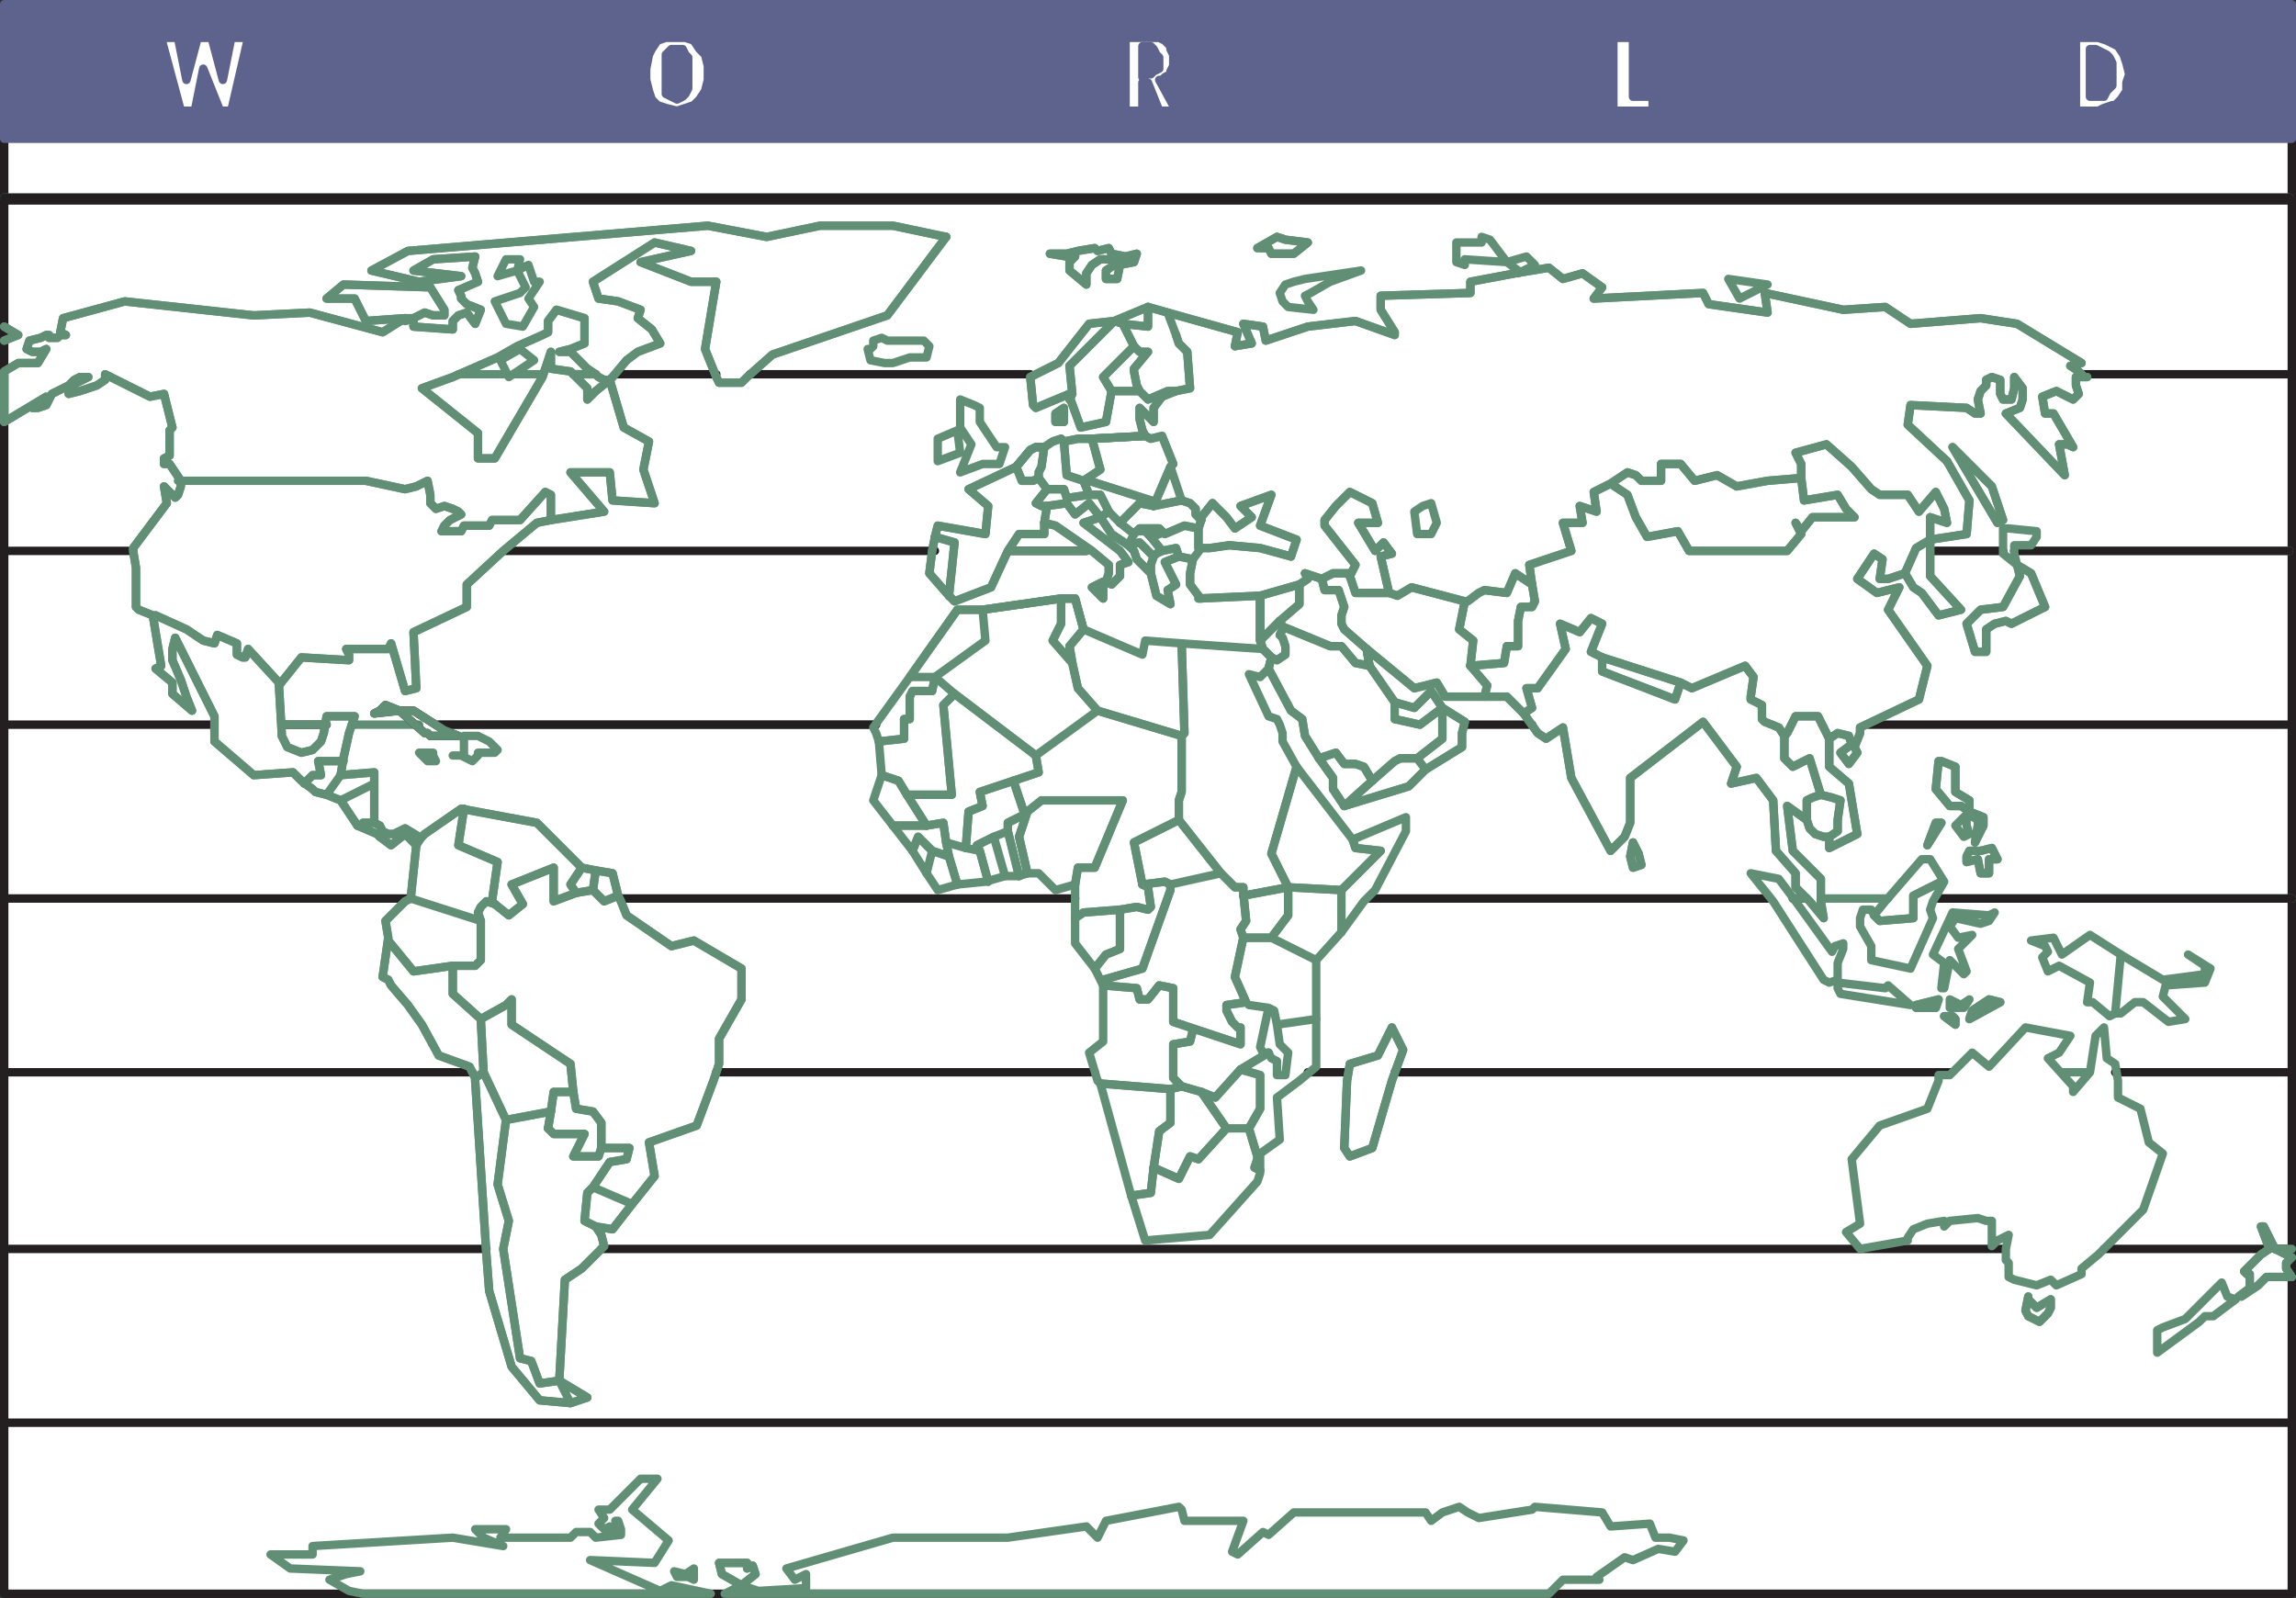 <svg xmlns="http://www.w3.org/2000/svg" width="614.25" height="427.5"><rect width="100%" height="100%" fill="#333333" stroke="none"/><path fill="#fff" fill-rule="evenodd" d="M613.125 426.375V1.125h-612v425.25h612"/><path fill="none" stroke="#231f20" stroke-linecap="round" stroke-linejoin="round" stroke-miterlimit="10" stroke-width="2.25" d="M613.125 426.375V1.125h-612v425.25zm-4.5-92.25h4.5"/><path fill="none" stroke="#618f75" stroke-linecap="round" stroke-linejoin="round" stroke-miterlimit="10" stroke-width="2.25" d="M608.625 334.125h4.5m-54.75-47.25h-6.75m6.75 0h-6.75m-15.75-139.5h-19.5"/><path fill="none" stroke="#231f20" stroke-linecap="round" stroke-linejoin="round" stroke-miterlimit="10" stroke-width="2.25" d="M535.875 147.375h-19.5m-357-47.25h-6"/><path fill="none" stroke="#618f75" stroke-linecap="round" stroke-linejoin="round" stroke-miterlimit="10" stroke-width="2.25" d="M159.375 100.125h-6m-8.25 0h-7.5m7.5 0h-7.5m-2.25 0h-12.75m12.75 0h-12.75m-121.5-47.25h611.25"/><path fill="none" stroke="#231f20" stroke-linecap="round" stroke-linejoin="round" stroke-miterlimit="10" stroke-width="2.25" d="M1.125 52.875h611.25m-611.25.75h612m-612 0h612m0 327h-612m612 0h-612m0-46.5h129m-129 0h129m30.75 0h375m-375 0h375m27 0h44.25m-44.25 0h44.25m-606-47.25h125.25m-125.25 0h125.25m65.25 0h101.25m-101.25 0h101.25m57 0h10.5m-10.5 0h10.5m12.75 0h148.5m-148.5 0h148.5m44.25 0h47.25m-47.25 0h47.25m-612-46.5h108.75m-108.75 0h108.75m56.25 0h121.5m-121.5 0h121.5m78.75 0h106.5m-106.5 0h106.5m6.75 0h3.75"/><path fill="none" stroke="#618f75" stroke-linecap="round" stroke-linejoin="round" stroke-miterlimit="10" stroke-width="2.25" d="M479.625 240.375h3.75m3.75 0h18m-18 0h18m12.75 0h95.25"/><path fill="none" stroke="#231f20" stroke-linecap="round" stroke-linejoin="round" stroke-miterlimit="10" stroke-width="2.25" d="M517.875 240.375h95.25m-612-46.5h56.25m-56.25 0h56.25m18 0h12"/><path fill="none" stroke="#618f75" stroke-linecap="round" stroke-linejoin="round" stroke-miterlimit="10" stroke-width="2.25" d="M75.375 193.875h12m6.75 0h18m-18 0h18m5.25 0h117"/><path fill="none" stroke="#231f20" stroke-linecap="round" stroke-linejoin="round" stroke-miterlimit="10" stroke-width="2.25" d="M117.375 193.875h117m157.5 0h18m-18 0h18m90 0h113.25m-113.25 0h113.25m-577.5-46.5h-34.5m34.5 0h-34.5m249 0h-114.75m114.75 0h-114.75m135 0h20.25"/><path fill="none" stroke="#618f75" stroke-linecap="round" stroke-linejoin="round" stroke-miterlimit="10" stroke-width="2.25" d="M270.375 147.375h20.25m321.75 0h-73.5"/><path fill="none" stroke="#231f20" stroke-linecap="round" stroke-linejoin="round" stroke-miterlimit="10" stroke-width="2.25" d="M612.375 147.375h-73.5m-338.25-47.25h75m-75 0h75m281.25 0h56.25m-56.25 0h56.25m-421.5 0h-27m27 0h-27m-64.5 90.75 6.75-.75 6.75 6h.75l.75.75h7.5l-3.75-1.5-8.25-5.25h-3.75l-3.75-1.5-1.5 1.5-1.5.75"/><path fill="none" stroke="#618f75" stroke-linecap="round" stroke-linejoin="round" stroke-miterlimit="10" stroke-width="2.25" d="m100.125 190.875 6.75-.75 6.75 6h.75l.75.75h7.5l-3.75-1.5-8.25-5.25h-3.75l-3.75-1.5-1.5 1.5-1.5.75m12 10.5 2.25 2.25h2.25l-.75-1.5v-.75h-3.75l2.25 2.25h2.25l-.75-1.5v-.75h-3.75m12-4.5v5.25h-3 2.25l3 1.5 1.5-1.5v-.75h4.5l.75-.75-2.25-2.25-3-1.5h-3.75v5.25h-3 2.25l3 1.5 1.5-1.5v-.75h4.5l.75-.75-2.25-2.25-3-1.5h-3.75"/><path fill="none" stroke="#618f75" stroke-linecap="round" stroke-linejoin="round" stroke-miterlimit="10" stroke-width="2.25" d="m111.375 226.125-3-3-3.75 3-3-2.25-.75-.75-5.25-2.25-4.5-6.75-3.75-1.5-3-.75-.75-.75-3-2.25-2.25-2.25-10.5.75-10.5-9v-6.75l-10.5-21-.75 3v3l2.25 5.25 1.5 4.5 1.5 3.75-5.25-4.5v-3l-4.5-3.75 1.5-.75-2.25-13.5-3.75-1.5-.75-.75v-10.5l-.75-4.5v-.75l9-12-.75-4.5 3 3 .75-.75.75-2.25v-1.5l-3-4.5h-1.5v-1.5l1.5-.75v-6.75l.75-.75-2.25-9-3.75.75-12-6v1.5l-2.25 1.5-4.5 1.5-3 .75v-1.5l.75-.75 4.5-2.25h-2.25l-1.5.75-1.5 1.5-4.5 2.25-1.5 3-2.25.75h-1.5 1.5l1.5-.75.75-1.5v-.75l-11.25 6.75v-13.5l3.75-2.25h5.25l2.25-3.75-1.5.75h-2.25l-1.5-.75.75-2.25 3-.75 1.5-.75h.75v.75h2.25l.75-.75h1.5l-1.5-.75.75-3.75 16.5-4.5 34.5 3.75 15-.75 19.5 5.25 6-3.75h2.25v2.25l10.5.75v-2.25l1.5-1.5 2.25-.75 2.25 3 1.5-3.75-3.75-1.5-1.5-1.5v-.75l-.75-1.5 5.25-2.25-.75-2.25-.75-1.5.75-3-11.25.75-5.25 3 12.75 1.5-11.25 1.5-12.75-3 9.75-5.25 80.25-6.75 15.75 3 14.25-3h19.5l14.25 3"/><path fill="none" stroke="#618f75" stroke-linecap="round" stroke-linejoin="round" stroke-miterlimit="10" stroke-width="2.25" d="m111.375 226.125-3-3-3.75 3-3-2.25-.75-.75-5.25-2.25-4.5-6.75-3.75-1.5-3-.75-.75-.75-3-2.25-2.25-2.25-10.5.75-10.5-9v-6.75l-10.5-21-.75 3v3l2.25 5.25 1.5 4.5 1.5 3.75-5.25-4.5v-3l-4.5-3.75 1.5-.75-2.25-13.5-3.75-1.5-.75-.75v-10.5l-.75-4.5v-.75l9-12-.75-4.5 3 3 .75-.75.75-2.25v-1.5l-3-4.5h-1.5v-1.5l1.5-.75v-6.75l.75-.75-2.25-9-3.75.75-12-6v1.5l-2.25 1.5-4.5 1.5-3 .75v-1.5l.75-.75 4.5-2.25h-2.25l-1.5.75-1.5 1.5-4.5 2.25-1.5 3-2.25.75h-1.5 1.5l1.5-.75.75-1.5v-.75l-11.25 6.75v-13.5l3.75-2.25h5.25l2.25-3.75-1.5.75h-2.25l-1.5-.75.75-2.25 3-.75 1.5-.75h.75v.75h2.25l.75-.75h1.5l-1.5-.75.75-3.75 16.5-4.5 34.5 3.75 15-.75 19.5 5.25 6-3.75h2.25v2.25l10.5.75v-2.25l1.5-1.5 2.25-.75 2.25 3 1.5-3.75-3.75-1.5-1.5-1.5v-.75l-.75-1.5 5.25-2.25-.75-2.25-.75-1.5.75-3-11.25.75-5.25 3 12.75 1.5-11.25 1.5-12.75-3 9.75-5.25 80.25-6.75 15.75 3 14.25-3h19.5l14.25 3"/><path fill="none" stroke="#618f75" stroke-linecap="round" stroke-linejoin="round" stroke-miterlimit="10" stroke-width="2.25" d="m108.375 85.125-10.5.75-3-6h-7.5l4.5-3.75 23.25.75 3.75 6v1.5h-3l-2.25-.75-3 1.5-2.25.75"/><path fill="none" stroke="#618f75" stroke-linecap="round" stroke-linejoin="round" stroke-miterlimit="10" stroke-width="2.25" d="m108.375 85.125-10.5.75-3-6h-7.5l4.5-3.75 23.25.75 3.75 6v1.5h-3l-2.25-.75-3 1.5-2.25.75m30.75-16.5h-3.75l-2.25 4.5 5.25-1.5 2.25 4.5-1.5 1.5-6.75 2.25 3 6 4.5.75 3-5.25-1.5-2.25 3-4.5h-1.5l-1.5-4.5-3 1.5.75-3h-3.75l-2.25 4.5 5.25-1.5 2.25 4.5-1.5 1.5-6.75 2.25 3 6 4.5.75 3-5.25-1.5-2.25 3-4.5h-1.5l-1.5-4.5-3 1.5.75-3m98.25 21.75h9.75l1.5 1.5-.75 3h-4.5l-4.5 1.5h-2.25l-3.75-.75-.75-3h.75l.75-.75v-1.5l2.25-.75 1.5.75h9.75l1.5 1.5-.75 3h-4.5l-4.5 1.5h-2.25l-3.75-.75-.75-3h.75l.75-.75v-1.5l2.25-.75 1.5.75m60 13.5h7.5l2.25 2.25 5.25-2.25h2.25l-3.75 1.5-2.25 3v3.75l-3.75-3.75v3l.75 3 .75 1.5-14.25.75h-3.75l-3.75.75-.75-.75-2.25.75-2.25 1.5h-2.25l-1.5.75-3.75 4.5-12.75 6 5.25 4.5-.75 7.5-12.75-2.25-.75 3-.75 3.75-.75 6 5.25 6 1.5 1.5 9.75-3.75 4.5-9.75 3-4.5h6.75v-3l3 .75 9.75 6.75 4.5 3.75v2.25l-.75 2.25 1.5.75 2.25-2.25v-3l2.25-.75-2.25-3-9.75-7.5 4.5-1.5 3 4.5 4.5 3 1.5 1.5.75 2.25 3.75 3.75 1.5 6 3.75 2.25-.75-3.75 2.25-1.5-3-6 3.75-1.5 3.75.75-.75 3.75v3l2.25 3 .75.75h-.75l16.5-.75v12l.75 2.25 2.25 2.25-.75 3 6 11.25 3 2.25.75 4.5 3.75 6 3.75 5.25v3l3 4.5 17.25-5.25 4.5-4.5 9.75-6v-3.75l.75-3-6-3.75-3-4.5-4.5 4.5-5.25-1.5-6.75-9.75-.75-4.5 12.75 10.5 6-1.5 2.25 3.75h16.5l4.5 4.5 3.75 5.25 2.25 1.5 4.5-3 2.25 13.5 10.5 19.5 3.75-3.75 1.5-3.75v-12l19.5-15 9 12-1.5 4.5 6.75-1.5 4.5 6 .75 13.5 5.25 6v3.75l3.75 3.75 3.75 4.5-.75-4.5v-6l-7.5-7.5-1.5-12 5.25 3.75.75 2.25 1.5 1.5 2.25.75h1.5v3l7.5-3.75-2.25-13.5-5.25-4.5v-7.5l2.25-1.5 3 .75.75 2.25-3 2.25 2.25 3 2.25-3-.75-1.5 1.5-3.75v-1.5l15.75-7.5 2.25-9-10.5-15 3-6-6 1.5-5.25-3.75 4.5-6.75 2.25 1.5-.75 5.25h2.25l4.5-1.5 2.25 3.75 2.25 1.5 4.5 6 6-1.5-8.25-9v-9.75l9.75-1.5.75-9-6-10.5"/><path fill="none" stroke="#618f75" stroke-linecap="round" stroke-linejoin="round" stroke-miterlimit="10" stroke-width="2.25" d="M297.375 104.625h7.5l2.25 2.25 5.25-2.25h2.25l-3.75 1.5-2.25 3v3.75l-3.75-3.75v3l.75 3 .75 1.5-14.25.75h-3.75l-3.75.75-.75-.75-2.25.75-2.25 1.5h-2.25l-1.5.75-3.75 4.5-12.75 6 5.25 4.5-.75 7.5-12.75-2.25-.75 3-.75 3.75-.75 6 5.25 6 1.5 1.5 9.75-3.75 4.5-9.75 3-4.5h6.75v-3l3 .75 9.75 6.75 4.5 3.75v2.25l-.75 2.25 1.5.75 2.25-2.25v-3l2.25-.75-2.25-3-9.75-7.5 4.5-1.5 3 4.5 4.5 3 1.5 1.5.75 2.25 3.75 3.75 1.5 6 3.75 2.25-.75-3.75 2.25-1.5-3-6 3.75-1.5 3.75.75-.75 3.75v3l2.25 3 .75.75h-.75l16.5-.75v12l.75 2.25 2.25 2.25-.75 3 6 11.25 3 2.25.75 4.5 3.75 6 3.75 5.25v3l3 4.5 17.25-5.25 4.5-4.5 9.75-6v-3.75l.75-3-6-3.75-3-4.5-4.5 4.5-5.25-1.5-6.75-9.75-.75-4.5 12.75 10.5 6-1.5 2.25 3.75h16.5l4.5 4.5 3.75 5.25 2.25 1.5 4.5-3 2.25 13.5 10.5 19.5 3.75-3.75 1.5-3.75v-12l19.5-15 9 12-1.5 4.5 6.75-1.5 4.5 6 .75 13.5 5.25 6v3.75l3.75 3.75 3.75 4.5-.75-4.5v-6l-7.5-7.5-1.5-12 5.25 3.75.75 2.25 1.5 1.5 2.25.75h1.5v3l7.5-3.75-2.25-13.5-5.25-4.5v-7.5l2.25-1.5 3 .75.75 2.25-3 2.25 2.25 3 2.25-3-.75-1.5 1.5-3.75v-1.5l15.75-7.5 2.25-9-10.5-15 3-6-6 1.5-5.25-3.75 4.5-6.75 2.25 1.5-.75 5.25h2.25l4.5-1.5 2.25 3.75 2.25 1.5 4.5 6 6-1.5-8.25-9v-9.75l9.75-1.5.75-9-6-10.5"/><path fill="none" stroke="#618f75" stroke-linecap="round" stroke-linejoin="round" stroke-miterlimit="10" stroke-width="2.25" d="M287.625 236.625v15.75l5.25 6.75 2.25 4.5v15l-3.75 3 2.25 7.5.75.75 8.25 30 3.75 12 17.25-1.5 12.75-14.25.75-2.25v-5.25l5.25-3.75-.75-11.25 6-4.5 4.5-3.75v-28.5l6.75-7.5 6-8.25 3-3 8.25-15.75v-3.75l-14.25 6-15-19.5-3.75-6.75v-2.25l-.75-2.25-.75-1.5-2.25-.75-5.25-11.25 3 .75 2.25-2.25.75-3-2.25-2.25-21.75-1.5-9.75-.75-.75 3.75-15.75-6.75-2.25-8.25h-3.75l-21 3h-6.75l-12.75 18-9.75 13.5.75 1.5.75 2.25.75 9-2.25 6.75 10.5 13.5 3.75 6 3 4.5 5.25-1.5 7.5-.75 5.25-1.5h3.75l2.25-.75h3l4.5 4.5 5.25-1.5v15.75l5.25 6.75 2.25 4.5v15l-3.75 3 2.25 7.5.75.75 8.25 30 3.75 12 17.25-1.5 12.75-14.25.75-2.25v-5.25l5.25-3.75-.75-11.25 6-4.5 4.5-3.75v-28.5l6.75-7.5 6-8.25 3-3 8.25-15.75v-3.75l-14.25 6-15-19.5-3.75-6.75v-2.25l-.75-2.25-.75-1.5-2.25-.75-5.25-11.25 3 .75 2.25-2.25.75-3-2.25-2.25-21.75-1.5-9.75-.75-.75 3.75-15.75-6.75-2.25-8.25h-3.75l-21 3h-6.75l-12.75 18-9.75 13.5.75 1.5.75 2.25.75 9-2.25 6.75 10.5 13.5 3.75 6 3 4.5 5.25-1.5 7.5-.75 5.25-1.5h3.75l2.25-.75h3l4.5 4.5 5.25-1.5m81 45.75 3.75-7.5 3 6-3 8.25-5.25 18-6 2.25-1.5-2.25.75-18 .75-4.5 7.5-2.25"/><path fill="none" stroke="#618f75" stroke-linecap="round" stroke-linejoin="round" stroke-miterlimit="10" stroke-width="2.25" d="m368.625 282.375 3.75-7.5 3 6-3 8.25-5.25 18-6 2.25-1.5-2.25.75-18 .75-4.5 7.5-2.25m-32.25-216 5.25-3 2.25.75 6 .75-3.75 3h-6l-.75-1.5h-2.25"/><path fill="none" stroke="#618f75" stroke-linecap="round" stroke-linejoin="round" stroke-miterlimit="10" stroke-width="2.25" d="m336.375 66.375 5.25-3 2.25.75 6 .75-3.75 3h-6l-.75-1.5h-2.25m14.25 16.5-6.75-.75-1.5-1.5-.75-2.25 1.5-2.25 2.25-.75 3-.75 15-2.25-8.25 3-5.25 3-1.5.75.75 1.5 1.5 2.25-6.75-.75-1.5-1.5-.75-2.25 1.5-2.25 2.25-.75 3-.75 15-2.25-8.25 3-5.25 3-1.5.75.75 1.5 1.5 2.25m-94.5 31.5v-7.5l3.75 1.5 1.5.75v3.75l4.5 6.75h2.25l-1.5 4.5h-4.5l-6 2.25 3-7.5-3-4.5v-7.5l3.75 1.5 1.5.75v3.75l4.5 6.75h2.25l-1.5 4.5h-4.5l-6 2.25 3-7.5-3-4.5m38.25 41.25-3 1.5 3 3v-3.75"/><path fill="none" stroke="#618f75" stroke-linecap="round" stroke-linejoin="round" stroke-miterlimit="10" stroke-width="2.25" d="m295.125 155.625-3 1.5 3 3v-3.75m249.75-12.75v-1.5l-7.5-.75h-1.5v6.75l3.75 3-.75-3v-2.25h4.5l1.5-2.25v-1.5l-7.5-.75h-1.5v6.75l3.75 3-.75-3v-2.25h4.5l1.5-2.25m-5.25 7.5.75 3-4.5 8.25-6 .75-3.75 3.75 2.25 7.5h3v-6l2.25-1.5 3-.75 1.5.75 9-4.5-3.75-9-3.75-2.25"/><path fill="none" stroke="#618f75" stroke-linecap="round" stroke-linejoin="round" stroke-miterlimit="10" stroke-width="2.25" d="m539.625 151.125.75 3-4.5 8.25-6 .75-3.75 3.75 2.25 7.5h3v-6l2.25-1.5 3-.75 1.5.75 9-4.5-3.75-9-3.75-2.25m-254.25-83.25 3-.75 4.5-.75.75.75 3-.75.75 1.5 3.75.75 3-.75-.75 2.25-3.75.75-.75 3.75h-3v-2.25l2.25-1.5.75-1.5h-4.5l-2.25 1.5-1.5 2.25v3l-4.5-3.75v-2.25l1.5-1.5h-2.25l-4.5-.75h4.5"/><path fill="none" stroke="#618f75" stroke-linecap="round" stroke-linejoin="round" stroke-miterlimit="10" stroke-width="2.25" d="m285.375 67.875 3-.75 4.5-.75.75.75 3-.75.75 1.5 3.75.75 3-.75-.75 2.25-3.75.75-.75 3.75h-3v-2.25l2.25-1.5.75-1.5h-4.5l-2.25 1.5-1.5 2.25v3l-4.5-3.75v-2.25l1.5-1.5h-2.25l-4.5-.75h4.5m-29.25 47.25.75 6-6 2.25v-6l5.25-2.25.75 6-6 2.25v-6l5.25-2.25m26.25-4.5 2.25-1.5v3.75h-2.25v-2.25"/><path fill="none" stroke="#618f75" stroke-linecap="round" stroke-linejoin="round" stroke-miterlimit="10" stroke-width="2.25" d="m282.375 110.625 2.25-1.5v3.75h-2.25v-2.25m186 123 7.5 1.5 4.5 6 9.75 13.5.75-1.5 2.25-.75v1.5l-1.5 3.75v4.5l-2.25.75-1.5-.75-13.5-21-6-7.5 7.5 1.5 4.5 6 9.75 13.5.75-1.5 2.25-.75v1.5l-1.5 3.75v4.5l-2.25.75-1.5-.75-13.5-21-6-7.5m47.25-7.5 2.25-6h1.5l-3.75 6"/><path fill="none" stroke="#618f75" stroke-linecap="round" stroke-linejoin="round" stroke-miterlimit="10" stroke-width="2.25" d="m515.625 226.125 2.25-6h1.5l-3.75 6m3.75-22.5 3.75 1.5v6.75l3.75 2.25v3l-2.25-1.5h-3l-3.75-4.5.75-7.5"/><path fill="none" stroke="#618f75" stroke-linecap="round" stroke-linejoin="round" stroke-miterlimit="10" stroke-width="2.25" d="m519.375 203.625 3.75 1.5v6.75l3.75 2.25v3l-2.25-1.5h-3l-3.75-4.5.75-7.5m8.25 13.5 3.75 1.5v2.25l-2.25 4.5.75-4.5v-1.5l-2.25-1.5"/><path fill="none" stroke="#618f75" stroke-linecap="round" stroke-linejoin="round" stroke-miterlimit="10" stroke-width="2.25" d="m526.875 217.125 3.75 1.5v2.25l-2.25 4.5.75-4.5v-1.5l-2.25-1.5m-.75 0-3 3 2.25 3 1.5-.75-.75-2.25v-3l-3 3 2.25 3 1.5-.75-.75-2.25v-3m.75 9.75-.75 1.5v1.5l3-.75.75 3.75h2.25v-3.75h2.25l-1.5-3-3 .75h-3"/><path fill="none" stroke="#618f75" stroke-linecap="round" stroke-linejoin="round" stroke-miterlimit="10" stroke-width="2.25" d="m526.875 227.625-.75 1.5v1.5l3-.75.75 3.75h2.25v-3.75h2.25l-1.5-3-3 .75h-3m-6.75 8.25-3.75-6h-2.25l-9.75 11.25-3 3.75-.75-1.5h-2.25l-.75 2.25v2.25l3 5.25v3.75l10.5 2.25 6-13.5-.75-2.25.75-2.25 3-5.25-3.75-6h-2.25l-9.75 11.25-3 3.75-.75-1.5h-2.25l-.75 2.25v2.25l3 5.25v3.75l10.5 2.25 6-13.5-.75-2.25.75-2.25 3-5.25m-9.75 96-12.75 2.25-3.75-4.5 3.75-2.25-2.25-17.25 7.5-9 12.75-4.5 3-7.5v-1.5h3l6-6 4.5 3.75 9.75-10.5 12 2.25-3 4.5-3 1.5 6.75 7.5v1.5l4.5-5.25 1.5-9.75 2.25-2.25.75 8.25 2.25 1.5.75 4.5v4.5l6 3 2.25 9 3.75 3-5.25 15-12 12-4.5 3.75v1.5l-6.75 3-1.5-1.5-3.75 1.5-6-1.5-1.5-.75v-3.75l-.75-.75v-3l.75-3.75-3 1.5-1.5 1.5v-6.75h-1.5l-2.25-.75-7.5.75-1.5 1.5v-1.5l-4.5.75-3.75 1.5-1.5 2.25v.75l-12.75 2.25-3.75-4.5 3.75-2.25-2.25-17.25 7.5-9 12.75-4.5 3-7.5v-1.5h3l6-6 4.5 3.75 9.75-10.5 12 2.25-3 4.5-3 1.5 6.75 7.5v1.5l4.5-5.25 1.5-9.75 2.25-2.25.75 8.25 2.25 1.5.75 4.5v4.5l6 3 2.25 9 3.75 3-5.25 15-12 12-4.5 3.75v1.5l-6.75 3-1.5-1.5-3.75 1.5-6-1.5-1.5-.75v-3.75l-.75-.75v-3l.75-3.75-3 1.5-1.5 1.5v-6.75h-1.5l-2.25-.75-7.5.75-1.5 1.5v-1.5l-4.5.75-3.75 1.5-1.5 2.25v.75m33-80.25 3.75 1.5.75 1.5-1.5 1.5 1.5 3.75 3-1.5 8.25 4.5-.75 5.25h1.5l4.5 3.75 1.5-.75h1.5l3.75-3h2.25l6.75 5.25 4.5-.75-6-6 .75-3 10.5-.75 1.5-3.75-6-3.75 4.5 3v2.25l-11.25 1.5-11.25-6.75-8.25-5.25-7.5 5.25-2.25-4.5-6 .75 3.75 1.5.75 1.5-1.5 1.5 1.5 3.75 3-1.5 8.25 4.5-.75 5.25h1.5l4.5 3.75 1.5-.75h1.5l3.75-3h2.25l6.75 5.25 4.5-.75-6-6 .75-3 10.5-.75 1.5-3.75-6-3.75 4.5 3v2.25l-11.25 1.5-11.25-6.75-8.25-5.25-7.5 5.25-2.25-4.5-6 .75m41.25 101.25-6 2.25-1.5.75v6l11.25-8.25 1.5-1.5h2.25l6-4.5-2.25-.75-1.5-3.75-9.75 9.75-6 2.25-1.5.75v6l11.25-8.25 1.5-1.5h2.25l6-4.5-2.25-.75-1.5-3.75-9.75 9.75m14.25-6 3-2.25v-3.75h-.75l-.75-.75 4.5-4.5 2.25-1.5-2.25-6h.75l3 6 4.5 2.25-1.5 1.5v1.5l1.5 2.25h-6.75l-2.25 2.25-4.5 3"/><path fill="none" stroke="#618f75" stroke-linecap="round" stroke-linejoin="round" stroke-miterlimit="10" stroke-width="2.25" d="m598.875 346.875 3-2.25v-3.75h-.75l-.75-.75 4.5-4.5 2.25-1.5-2.25-6h.75l3 6 4.5 2.25-1.5 1.5v1.5l1.5 2.25h-6.75l-2.25 2.25-4.5 3m-57 0-.75 3.75.75 1.5 3 1.5 2.25-2.25.75-1.5v-2.25l-3.75 2.25-2.25-2.25"/><path fill="none" stroke="#618f75" stroke-linecap="round" stroke-linejoin="round" stroke-miterlimit="10" stroke-width="2.25" d="m542.625 346.875-.75 3.75.75 1.5 3 1.5 2.25-2.25.75-1.5v-2.25l-3.75 2.25-2.25-2.25m-20.25-103.5-5.25 11.25 3 2.25-.75 6.75h.75l1.5-7.5 3.75 3.75.75-.75-2.25-6 3.75-3.75-3.75.75-2.25-3 1.5-2.25 6.75 1.5 2.25-.75 1.5-2.25-1.5.75-9.75-.75-5.25 11.25 3 2.25-.75 6.75h.75l1.5-7.5 3.75 3.75.75-.75-2.25-6 3.75-3.75-3.75.75-2.25-3 1.5-2.25 6.75 1.5 2.25-.75 1.5-2.25-1.5.75-9.75-.75m-30.75 18.75v1.5l.75 1.5 18.75 3-6-5.25-.75.75-12.75-1.5v1.5l.75 1.5 18.75 3-6-5.25-.75.75-12.75-1.5m21 6 6-1.5-.75 2.25h-5.25"/><path fill="none" stroke="#618f75" stroke-linecap="round" stroke-linejoin="round" stroke-miterlimit="10" stroke-width="2.25" d="m512.625 268.875 6-1.5-.75 2.25h-5.25m7.5 2.25 3 2.25v-1.5l-.75-.75h-2.25"/><path fill="none" stroke="#618f75" stroke-linecap="round" stroke-linejoin="round" stroke-miterlimit="10" stroke-width="2.25" d="m520.125 271.875 3 2.25v-1.5l-.75-.75h-2.25m1.5-4.5 3 1.5 2.25-1.5-1.5 2.25h-3.75v-2.25l3 1.5 2.25-1.5-1.5 2.25h-3.75v-2.25m5.25 5.25.75-2.25 4.5-3 3 .75-8.25 4.5"/><path fill="none" stroke="#618f75" stroke-linecap="round" stroke-linejoin="round" stroke-miterlimit="10" stroke-width="2.25" d="m526.875 272.625.75-2.25 4.5-3 3 .75-8.25 4.5m-137.25-207.75v5.25l2.25.75v-1.5l11.25.75-4.5-6-2.25-.75v1.5h-6.75v5.25l2.25.75v-1.5l11.25.75-4.5-6-2.25-.75v1.5h-6.75m16.5 8.25v-.75l-3-2.25 5.25-1.5 2.25 2.25-4.5 2.25v-.75l-3-2.25 5.25-1.5 2.25 2.25-4.5 2.25m66.75 3-7.5 3.75-3-5.25 10.5 1.5-7.5 3.75-3-5.25 10.5 1.5m-340.5 165.75-2.25-.75-1.5 1.5-.75 1.5.75 2.25"/><path fill="none" stroke="#618f75" stroke-linecap="round" stroke-linejoin="round" stroke-miterlimit="10" stroke-width="2.25" d="m132.375 241.875-2.25-.75-1.5 1.5-.75 1.5.75 2.25-18.75-6m18.75 6-18.75-6m45.75-8.25-3 4.5 1.5 2.25"/><path fill="none" stroke="#618f75" stroke-linecap="round" stroke-linejoin="round" stroke-miterlimit="10" stroke-width="2.25" d="m155.625 232.125-3 4.5 1.5 2.25-6 2.25v-9l-11.25 4.5 3 5.25-3.75 3-3.75-3"/><path fill="none" stroke="#618f75" stroke-linecap="round" stroke-linejoin="round" stroke-miterlimit="10" stroke-width="2.25" d="m154.125 238.875-6 2.25v-9l-11.25 4.5 3 5.25-3.75 3-3.75-3m-28.5 9.75 6.75 8.25 10.5-1.5"/><path fill="none" stroke="#618f75" stroke-linecap="round" stroke-linejoin="round" stroke-miterlimit="10" stroke-width="2.25" d="m103.875 251.625 6.75 8.25 10.5-1.5h6l1.5-1.5v-10.5"/><path fill="none" stroke="#618f75" stroke-linecap="round" stroke-linejoin="round" stroke-miterlimit="10" stroke-width="2.25" d="M121.125 258.375h6l1.5-1.5v-10.5m-7.5 12v7.5l7.5 6.75"/><path fill="none" stroke="#618f75" stroke-linecap="round" stroke-linejoin="round" stroke-miterlimit="10" stroke-width="2.25" d="M121.125 258.375v7.5l7.5 6.75.75 14.25-2.25 1.5"/><path fill="none" stroke="#618f75" stroke-linecap="round" stroke-linejoin="round" stroke-miterlimit="10" stroke-width="2.25" d="m128.625 272.625.75 14.25-2.25 1.5m1.5-15.75 6.75-3.75 1.5-1.5v6.75l15.75 10.5.75 7.5"/><path fill="none" stroke="#618f75" stroke-linecap="round" stroke-linejoin="round" stroke-miterlimit="10" stroke-width="2.25" d="m128.625 272.625 6.75-3.75 1.5-1.5v6.75l15.75 10.5.75 7.5h-5.25l-.75 5.25-.75 4.5"/><path fill="none" stroke="#618f75" stroke-linecap="round" stroke-linejoin="round" stroke-miterlimit="10" stroke-width="2.25" d="M153.375 292.125h-5.25l-.75 5.25-.75 4.5"/><path fill="none" stroke="#618f75" stroke-linecap="round" stroke-linejoin="round" stroke-miterlimit="10" stroke-width="2.25" d="m147.375 297.375-12 2.25-6-12.75"/><path fill="none" stroke="#618f75" stroke-linecap="round" stroke-linejoin="round" stroke-miterlimit="10" stroke-width="2.25" d="m147.375 297.375-12 2.25-6-12.75m24.75-48 4.5-.75.75-5.25"/><path fill="none" stroke="#618f75" stroke-linecap="round" stroke-linejoin="round" stroke-miterlimit="10" stroke-width="2.25" d="m154.125 238.875 4.5-.75.75-5.25m6 6.75-3.75 1.5-3-3"/><path fill="none" stroke="#618f75" stroke-linecap="round" stroke-linejoin="round" stroke-miterlimit="10" stroke-width="2.25" d="m165.375 239.625-3.75 1.5-3-3m-23.25 61.5-2.25 17.25 3 9.75-1.5 7.5 4.5 29.25 3 .75 2.25 6 5.25-.75"/><path fill="none" stroke="#618f75" stroke-linecap="round" stroke-linejoin="round" stroke-miterlimit="10" stroke-width="2.25" d="m135.375 299.625-2.25 17.25 3 9.75-1.5 7.5 4.5 29.25 3 .75 2.25 6 5.25-.75m9.75-41.25-3-1.5.75-7.5 1.5-1.5 4.5-6.75 4.5-.75.75-3h-7.5"/><path fill="none" stroke="#618f75" stroke-linecap="round" stroke-linejoin="round" stroke-miterlimit="10" stroke-width="2.25" d="m159.375 328.125-3-1.5.75-7.5 1.5-1.5 4.5-6.75 4.5-.75.75-3h-7.5m8.25 15-10.5-4.5m10.5 4.5-10.5-4.5m-12-15.75 1.5 1.5h8.25l-3 6h6.75l.75-2.25v-6.75l-2.25-3-4.5-.75-.75-4.5"/><path fill="none" stroke="#618f75" stroke-linecap="round" stroke-linejoin="round" stroke-miterlimit="10" stroke-width="2.25" d="m146.625 301.875 1.5 1.5h8.25l-3 6h6.75l.75-2.25v-6.75l-2.25-3-4.5-.75-.75-4.5m-.75 83.25-3-6m3 6-3-6m-102-240.75h50.25m-50.25 0h50.25m-10.5 84 3.75-5.25m-3.75 5.25 3.75-5.25m56.25-68.25v-6.75l-1.5-.75-6.75 7.5h-7.5l-.75 1.5h-6.75l-.75 1.5h-5.25l.75-1.5 1.5-1.5 3-1.5-.75-.75-1.5-.75-2.25-.75-2.25.75-1.5-1.5v-2.25l-.75-3.75-3 1.5-3 .75-10.5-2.25"/><path fill="none" stroke="#618f75" stroke-linecap="round" stroke-linejoin="round" stroke-miterlimit="10" stroke-width="2.25" d="M147.375 139.125v-6.75l-1.5-.75-6.75 7.5h-7.5l-.75 1.5h-6.75l-.75 1.5h-5.25l.75-1.5 1.5-1.5 3-1.5-.75-.75-1.5-.75-2.25-.75-2.25.75-1.5-1.5v-2.25l-.75-3.75-3 1.5-3 .75-10.5-2.25m4.5 93.75-.75 1.5m.75-1.5-.75 1.5m-10.5-9.75 9-4.5m-9 4.5 9-4.5m0 10.5h-3l-.75.75h-.75"/><path fill="none" stroke="#618f75" stroke-linecap="round" stroke-linejoin="round" stroke-miterlimit="10" stroke-width="2.25" d="M100.125 220.125h-3l-.75.75h-.75m-94.5-133.5 3.75 2.25-3.75 1.5"/><path fill="none" stroke="#618f75" stroke-linecap="round" stroke-linejoin="round" stroke-miterlimit="10" stroke-width="2.25" d="m1.125 87.375 3.75 2.25-3.75 1.5m234.75 116.25 4.5 1.5 2.25 3.75 5.25 8.25"/><path fill="none" stroke="#618f75" stroke-linecap="round" stroke-linejoin="round" stroke-miterlimit="10" stroke-width="2.25" d="m235.875 207.375 4.5 1.5 2.25 3.75 5.25 8.25m6 8.25-4.5-1.5-3.75-3.75-1.5 3.75"/><path fill="none" stroke="#618f75" stroke-linecap="round" stroke-linejoin="round" stroke-miterlimit="10" stroke-width="2.25" d="m253.875 229.125-4.5-1.5-3.75-3.75-1.5 3.75m5.25 0-1.5 6m1.5-6-1.5 6m2.25-52.5-.75 3.75h-5.25l-.75 1.5v6h-1.5v5.25l-6.75.75"/><path fill="none" stroke="#618f75" stroke-linecap="round" stroke-linejoin="round" stroke-miterlimit="10" stroke-width="2.25" d="m250.125 181.125-.75 3.75h-5.25l-.75 1.5v6h-1.5v5.25l-6.75.75m77.25-114.75 2.25 6m-2.25-6 2.25 6m-51.75 73.5h-6.75l-12.75 18h6.75l13.5-9.75-.75-8.25h-6.75l-12.75 18h6.75l13.5-9.75-.75-8.25 21-3v6.75l-2.25 4.5 5.25 6-.75-4.5 3.75-4.5-2.25-8.25h-3.75"/><path fill="none" stroke="#618f75" stroke-linecap="round" stroke-linejoin="round" stroke-miterlimit="10" stroke-width="2.25" d="m262.875 163.125 21-3v6.75l-2.25 4.5 5.25 6-.75-4.5 3.75-4.5-2.25-8.25h-3.75m32.25 12 .75 24-.75.75-22.5-6.75"/><path fill="none" stroke="#618f75" stroke-linecap="round" stroke-linejoin="round" stroke-miterlimit="10" stroke-width="2.25" d="m316.125 172.125.75 24-.75.75-22.5-6.75-5.25-6-1.5-6.75"/><path fill="none" stroke="#618f75" stroke-linecap="round" stroke-linejoin="round" stroke-miterlimit="10" stroke-width="2.25" d="m293.625 190.125-5.25-6-1.5-6.75m6.75 12.75-16.5 12m16.5-12-16.5 12-21.75-16.5"/><path fill="none" stroke="#618f75" stroke-linecap="round" stroke-linejoin="round" stroke-miterlimit="10" stroke-width="2.25" d="m277.125 202.125-21.75-16.5-3 3 2.25 24h-12"/><path fill="none" stroke="#618f75" stroke-linecap="round" stroke-linejoin="round" stroke-miterlimit="10" stroke-width="2.25" d="m255.375 185.625-3 3 2.25 24h-12m-3.75 8.25h9l4.5-.75.75 5.25.75 3.75 2.25 7.5"/><path fill="none" stroke="#618f75" stroke-linecap="round" stroke-linejoin="round" stroke-miterlimit="10" stroke-width="2.25" d="M238.875 220.875h9l4.5-.75.75 5.25.75 3.75 2.25 7.5m21-34.5.75 4.5-15.75 5.25.75 3.75-3.75 1.5-.75 9.75"/><path fill="none" stroke="#618f75" stroke-linecap="round" stroke-linejoin="round" stroke-miterlimit="10" stroke-width="2.25" d="m277.125 202.125.75 4.5-15.75 5.25.75 3.75-3.75 1.5-.75 9.75m-5.25-1.5 5.25 1.5m-5.25-1.5 5.25 1.5"/><path fill="none" stroke="#618f75" stroke-linecap="round" stroke-linejoin="round" stroke-miterlimit="10" stroke-width="2.25" d="m271.125 208.875 3 9-4.5 2.25v2.25l3 12"/><path fill="none" stroke="#618f75" stroke-linecap="round" stroke-linejoin="round" stroke-miterlimit="10" stroke-width="2.25" d="m271.125 208.875 3 9-4.5 2.25v2.25l3 12m-3-12-3.75 1.5m3.75-1.5-3.75 1.5 3 10.5m-3-10.5 3 10.5m-3-10.5-4.5 2.25.75 1.5 2.25 8.25"/><path fill="none" stroke="#618f75" stroke-linecap="round" stroke-linejoin="round" stroke-miterlimit="10" stroke-width="2.25" d="m265.875 223.875-4.5 2.25.75 1.5 2.25 8.25m-2.25-8.25-3.75-.75m3.75.75-3.75-.75m16.5 6.75-2.25-9.75 2.25-6.75 3.75-3h21.75l-7.5 18h-4.5l-.75 4.5"/><path fill="none" stroke="#618f75" stroke-linecap="round" stroke-linejoin="round" stroke-miterlimit="10" stroke-width="2.25" d="m274.875 233.625-2.25-9.75 2.25-6.75 3.75-3h21.75l-7.5 18h-4.5l-.75 4.5m-13.5-18.75v-.75m0 .75v-.75m18.75 42 3-3.75 3.75-1.5v-10.5l-9.75.75-2.25 1.5"/><path fill="none" stroke="#618f75" stroke-linecap="round" stroke-linejoin="round" stroke-miterlimit="10" stroke-width="2.25" d="m292.875 259.125 3-3.75 3.75-1.5v-10.5l-9.75.75-2.25 1.5m28.5-48.75v15l-.75 2.25v5.25l-12 6 2.25 11.25 1.5.75.75 5.25-.75.75-3-.75-4.5.75"/><path fill="none" stroke="#618f75" stroke-linecap="round" stroke-linejoin="round" stroke-miterlimit="10" stroke-width="2.25" d="M316.125 196.875v15l-.75 2.25v5.25l-12 6 2.25 11.25 1.5.75.75 5.25-.75.75-3-.75-4.5.75"/><path fill="none" stroke="#618f75" stroke-linecap="round" stroke-linejoin="round" stroke-miterlimit="10" stroke-width="2.25" d="m305.625 236.625 6-.75 1.5.75v1.5l-7.5 21-10.5 3"/><path fill="none" stroke="#618f75" stroke-linecap="round" stroke-linejoin="round" stroke-miterlimit="10" stroke-width="2.25" d="m305.625 236.625 6-.75 1.5.75v1.5l-7.5 21-10.5 3"/><path fill="none" stroke="#618f75" stroke-linecap="round" stroke-linejoin="round" stroke-miterlimit="10" stroke-width="2.25" d="m295.125 263.625 9 .75.75 3h2.25l3-3.75 3.75.75v9l18 6v-4.5h-.75l-1.5-1.5-1.5-3v-1.5l5.25-.75-3-6.75 2.25-10.5-.75-2.25 1.5-2.25-.75-7.5v-1.5h-2.25l-3.75-3.75-11.25-14.25"/><path fill="none" stroke="#618f75" stroke-linecap="round" stroke-linejoin="round" stroke-miterlimit="10" stroke-width="2.25" d="m295.125 263.625 9 .75.75 3h2.25l3-3.75 3.75.75v9l18 6v-4.5h-.75l-1.5-1.5-1.5-3v-1.5l5.25-.75-3-6.75 2.25-10.5-.75-2.25 1.5-2.25-.75-7.5v-1.5h-2.25l-3.75-3.75-11.25-14.25"/><path fill="none" stroke="#618f75" stroke-linecap="round" stroke-linejoin="round" stroke-miterlimit="10" stroke-width="2.25" d="M332.625 250.875h7.5l4.5-6v-7.5l-12 2.25"/><path fill="none" stroke="#618f75" stroke-linecap="round" stroke-linejoin="round" stroke-miterlimit="10" stroke-width="2.25" d="M332.625 250.875h7.5l4.5-6v-7.5l-12 2.25m12-2.25-4.5-9 6.75-23.25"/><path fill="none" stroke="#618f75" stroke-linecap="round" stroke-linejoin="round" stroke-miterlimit="10" stroke-width="2.25" d="m344.625 237.375-4.5-9 6.75-23.25m15 19.5.75 2.25 6.75.75-10.5 10.5-14.25-.75"/><path fill="none" stroke="#618f75" stroke-linecap="round" stroke-linejoin="round" stroke-miterlimit="10" stroke-width="2.25" d="m361.875 224.625.75 2.25 6.75.75-10.5 10.5-14.25-.75m-50.25 52.5 18.75 1.5 3-.75-2.25-2.25v-9l4.5-.75.75-3"/><path fill="none" stroke="#618f75" stroke-linecap="round" stroke-linejoin="round" stroke-miterlimit="10" stroke-width="2.25" d="m294.375 289.875 18.75 1.5 3-.75-2.25-2.25v-9l4.5-.75.75-3m-16.5 44.25 5.25-.75.75-6.75 1.5-9.75 3-2.25v-9"/><path fill="none" stroke="#618f75" stroke-linecap="round" stroke-linejoin="round" stroke-miterlimit="10" stroke-width="2.25" d="m302.625 319.875 5.25-.75.75-6.75 1.5-9.75 3-2.25v-9"/><path fill="none" stroke="#618f75" stroke-linecap="round" stroke-linejoin="round" stroke-miterlimit="10" stroke-width="2.25" d="m308.625 312.375 6.75 3 3-6 2.25.75 7.5-8.25-6.75-9.75"/><path fill="none" stroke="#618f75" stroke-linecap="round" stroke-linejoin="round" stroke-miterlimit="10" stroke-width="2.25" d="m308.625 312.375 6.75 3 3-6 2.25.75 7.5-8.25-6.75-9.75m6.75 9.75h6m-6 0h6l2.25 7.5v.75l-.75 2.25 1.5.75"/><path fill="none" stroke="#618f75" stroke-linecap="round" stroke-linejoin="round" stroke-miterlimit="10" stroke-width="2.25" d="m334.125 301.875 2.25 7.5v.75l-.75 2.25 1.5.75m-3-11.25 3-5.25v-9l-5.25-1.5"/><path fill="none" stroke="#618f75" stroke-linecap="round" stroke-linejoin="round" stroke-miterlimit="10" stroke-width="2.25" d="m334.125 301.875 3-5.25v-9l-5.25-1.5"/><path fill="none" stroke="#618f75" stroke-linecap="round" stroke-linejoin="round" stroke-miterlimit="10" stroke-width="2.25" d="m316.125 290.625 5.25 1.5 3.75 1.5 6.75-7.5 7.5-4.5"/><path fill="none" stroke="#618f75" stroke-linecap="round" stroke-linejoin="round" stroke-miterlimit="10" stroke-width="2.25" d="m316.125 290.625 5.25 1.5 3.75 1.5 6.75-7.5 7.5-4.5"/><path fill="none" stroke="#618f75" stroke-linecap="round" stroke-linejoin="round" stroke-miterlimit="10" stroke-width="2.25" d="m337.125 280.125 2.25-10.5 1.5.75.75 3.75.75 5.25 2.25 2.25-.75 6h-2.25v-3.75l-1.5-.75-.75-1.5h-1.5l-.75-1.5 2.25-10.5 1.5.75.75 3.75.75 5.25 2.25 2.25-.75 6h-2.25v-3.75l-1.5-.75-.75-1.5h-1.5l-.75-1.5m4.5-6 10.5-1.5m-10.5 1.5 10.5-1.5m-18-3.75 5.25.75m-5.25-.75 5.25.75m-12.75-36-13.5 3m13.5-3-13.5 3m-57.75-51-5.25-4.5m5.25 4.5-5.25-4.5m47.25-76.5-2.25-3.75 8.25-8.25-3-6-2.25-.75"/><path fill="none" stroke="#618f75" stroke-linecap="round" stroke-linejoin="round" stroke-miterlimit="10" stroke-width="2.25" d="m297.375 104.625-2.25-3.75 8.25-8.25-3-6-2.25-.75m9-3.75v5.25l-6.75-.75"/><path fill="none" stroke="#618f75" stroke-linecap="round" stroke-linejoin="round" stroke-miterlimit="10" stroke-width="2.25" d="M307.125 82.125v5.25l-6.75-.75m-21 53.25.75-4.5h-1.5l-1.5-.75 3-3.75-2.25-3-1.5.75h-3l-1.5-3.75"/><path fill="none" stroke="#618f75" stroke-linecap="round" stroke-linejoin="round" stroke-miterlimit="10" stroke-width="2.25" d="m279.375 139.875.75-4.5h-1.5l-1.5-.75 3-3.75-2.25-3-1.5.75h-3l-1.5-3.75 3.75-4.5 1.5-.75h2.25l-.75 5.25-.75 1.5v1.5"/><path fill="none" stroke="#618f75" stroke-linecap="round" stroke-linejoin="round" stroke-miterlimit="10" stroke-width="2.25" d="m271.875 124.875 3.75-4.5 1.5-.75h2.25l-.75 5.25-.75 1.5v1.5m6.75-9.75.75 9 4.5 1.5 4.5-3-2.25-8.25"/><path fill="none" stroke="#618f75" stroke-linecap="round" stroke-linejoin="round" stroke-miterlimit="10" stroke-width="2.25" d="m284.625 118.125.75 9 4.5 1.5 4.5-3-2.25-8.25 14.25-.75 1.5.75 3-.75 3 7.5-.75.75-4.5 10.5-.75-1.5-16.5-5.25"/><path fill="none" stroke="#618f75" stroke-linecap="round" stroke-linejoin="round" stroke-miterlimit="10" stroke-width="2.25" d="m292.125 117.375 14.25-.75 1.5.75 3-.75 3 7.5-.75.75-4.5 10.5-.75-1.5-16.5-5.25m-1.5 0 1.5 3.75-5.25.75"/><path fill="none" stroke="#618f75" stroke-linecap="round" stroke-linejoin="round" stroke-miterlimit="10" stroke-width="2.25" d="m289.875 128.625 1.5 3.75-5.25.75m-.75 0-.75-2.25h-4.5"/><path fill="none" stroke="#618f75" stroke-linecap="round" stroke-linejoin="round" stroke-miterlimit="10" stroke-width="2.25" d="m285.375 133.125-.75-2.25h-4.5m5.25 2.25v1.5l-5.25.75"/><path fill="none" stroke="#618f75" stroke-linecap="round" stroke-linejoin="round" stroke-miterlimit="10" stroke-width="2.25" d="M285.375 133.125v1.5l-5.25.75m5.25-.75 2.25 3 3.75-3 3 3.75 2.25-1.5-2.25-4.5h-3"/><path fill="none" stroke="#618f75" stroke-linecap="round" stroke-linejoin="round" stroke-miterlimit="10" stroke-width="2.25" d="m285.375 134.625 2.25 3 3.75-3 3 3.75 2.25-1.5-2.25-4.5h-3m16.5 21v-2.25l.75-2.25-3.75-3.75-3 .75"/><path fill="none" stroke="#618f75" stroke-linecap="round" stroke-linejoin="round" stroke-miterlimit="10" stroke-width="2.25" d="M307.875 153.375v-2.25l.75-2.25-3.75-3.75-3 .75m6.75 3 .75-.75 1.5-.75-3-3.75-1.5-1.5h-2.25l-.75.75"/><path fill="none" stroke="#618f75" stroke-linecap="round" stroke-linejoin="round" stroke-miterlimit="10" stroke-width="2.25" d="m308.625 148.875.75-.75 1.5-.75-3-3.75-1.5-1.5h-2.25l-.75.75m-49.5 16.5 1.5-14.25-5.25-1.5"/><path fill="none" stroke="#618f75" stroke-linecap="round" stroke-linejoin="round" stroke-miterlimit="10" stroke-width="2.25" d="m253.875 159.375 1.5-14.25-5.25-1.5m63-18.75 3 9m-3-9 3 9m5.25 5.25-1.5-1.5v-1.5l-1.5-1.5-2.25-.75"/><path fill="none" stroke="#618f75" stroke-linecap="round" stroke-linejoin="round" stroke-miterlimit="10" stroke-width="2.25" d="m321.375 139.125-1.5-1.5v-1.5l-1.5-1.5-2.25-.75-7.5 1.5-3.75-.75-5.25 5.25"/><path fill="none" stroke="#618f75" stroke-linecap="round" stroke-linejoin="round" stroke-miterlimit="10" stroke-width="2.25" d="m316.125 133.875-7.5 1.5-3.75-.75-5.25 5.25m11.25 2.25.75.75 5.25-2.25 3.75.75"/><path fill="none" stroke="#618f75" stroke-linecap="round" stroke-linejoin="round" stroke-miterlimit="10" stroke-width="2.25" d="m310.875 142.125.75.75 5.25-2.25 3.75.75m3.75-6.75-3 3.75v.75l-.75 2.25v5.25"/><path fill="none" stroke="#618f75" stroke-linecap="round" stroke-linejoin="round" stroke-miterlimit="10" stroke-width="2.25" d="m324.375 134.625-3 3.75v.75l-.75 2.25v5.25m3.75-12 3.75 3.75 2.25 3 4.5-3-3-3 8.25-3-3 8.25 9.75 3.75-1.5 4.5"/><path fill="none" stroke="#618f75" stroke-linecap="round" stroke-linejoin="round" stroke-miterlimit="10" stroke-width="2.25" d="m324.375 134.625 3.75 3.75 2.25 3 4.5-3-3-3 8.25-3-3 8.25 9.75 3.75-1.5 4.5-8.25-2.25-8.25-.75-5.25.75h-2.25"/><path fill="none" stroke="#618f75" stroke-linecap="round" stroke-linejoin="round" stroke-miterlimit="10" stroke-width="2.25" d="m345.375 148.875-8.25-2.25-8.25-.75-5.25.75h-2.25l-2.25 3m2.25-3-2.25 3m18 9.75 10.5-3v5.25l-5.25 4.5-5.25 5.25v-12"/><path fill="none" stroke="#618f75" stroke-linecap="round" stroke-linejoin="round" stroke-miterlimit="10" stroke-width="2.25" d="m337.125 159.375 10.5-3v5.25l-5.25 4.5-5.25 5.25v-12"/><path fill="none" stroke="#618f75" stroke-linecap="round" stroke-linejoin="round" stroke-miterlimit="10" stroke-width="2.25" d="m342.375 166.125.75 1.5v.75l-.75 1.5.75.75.75 2.25v2.25l-2.25 1.5-1.5-.75"/><path fill="none" stroke="#618f75" stroke-linecap="round" stroke-linejoin="round" stroke-miterlimit="10" stroke-width="2.25" d="m342.375 166.125.75 1.5v.75l-.75 1.5.75.75.75 2.25v2.25l-2.25 1.5-1.5-.75m3-8.25 12.75 5.25h3l3.75 4.5 3.75.75-.75-4.5-6-5.25-.75-1.5v-2.25l.75-2.25-1.5-4.5h-3.75l-.75-3-4.5-1.5.75 1.5-2.25 1.5"/><path fill="none" stroke="#618f75" stroke-linecap="round" stroke-linejoin="round" stroke-miterlimit="10" stroke-width="2.25" d="m343.125 167.625 12.75 5.25h3l3.75 4.5 3.75.75-.75-4.5-6-5.25-.75-1.5v-2.25l.75-2.25-1.5-4.5h-3.75l-.75-3-4.5-1.5.75 1.5-2.25 1.5m6-1.5 3-1.5h4.5v.75l1.5 4.5h9l2.25.75 3.75-2.25 14.25 3.75-1.5 7.5 3.75 3-.75 6.75"/><path fill="none" stroke="#618f75" stroke-linecap="round" stroke-linejoin="round" stroke-miterlimit="10" stroke-width="2.25" d="m353.625 154.875 3-1.5h4.5v.75l1.5 4.5h9l2.25.75 3.75-2.25 14.25 3.75-1.5 7.5 3.75 3-.75 6.75"/><path fill="none" stroke="#618f75" stroke-linecap="round" stroke-linejoin="round" stroke-miterlimit="10" stroke-width="2.25" d="m371.625 158.625-2.25-9.75 3-.75-2.25-3-2.25 2.25-4.5-7.5h5.25l-1.5-5.25-6-3-3.75 3.75-3 3.75v1.5l8.25 10.5-1.5 3"/><path fill="none" stroke="#618f75" stroke-linecap="round" stroke-linejoin="round" stroke-miterlimit="10" stroke-width="2.25" d="m371.625 158.625-2.25-9.75 3-.75-2.25-3-2.25 2.25-4.5-7.5h5.25l-1.5-5.25-6-3-3.75 3.75-3 3.75v1.5l8.25 10.5-1.5 3m18-11.25-.75-6 2.25-1.5 2.25-.75 1.5 5.25-1.5 3h-3.75l-.75-6 2.25-1.5 2.25-.75 1.5 5.25-1.5 3h-3.75m-63.75 6-.75-2.25-3.75.75"/><path fill="none" stroke="#618f75" stroke-linecap="round" stroke-linejoin="round" stroke-miterlimit="10" stroke-width="2.25" d="m315.375 148.875-.75-2.25-3.75.75m81.75 13.5 3-2.25 1.5-.75 6 .75 2.25-5.25 4.5 3 .75 4.5-.75 1.5h-3l-.75 3.75v6.75h-3l-.75 4.5-9 .75"/><path fill="none" stroke="#618f75" stroke-linecap="round" stroke-linejoin="round" stroke-miterlimit="10" stroke-width="2.25" d="m392.625 160.875 3-2.25 1.5-.75 6 .75 2.25-5.25 4.5 3 .75 4.5-.75 1.5h-3l-.75 3.75v6.75h-3l-.75 4.5-9 .75m-20.25 9.75v4.5m0-4.5v4.5l6.75 1.5 6-4.5"/><path fill="none" stroke="#618f75" stroke-linecap="round" stroke-linejoin="round" stroke-miterlimit="10" stroke-width="2.25" d="m373.125 192.375 6.75 1.5 6-4.5m11.25-3 .75-3-4.5-5.25"/><path fill="none" stroke="#618f75" stroke-linecap="round" stroke-linejoin="round" stroke-miterlimit="10" stroke-width="2.25" d="m397.125 186.375.75-3-4.5-5.25m14.25 12.75 2.25-1.5-1.5-5.25h3l7.5-10.5-1.5-6.75 5.25 2.25 3-3.75 3 1.5-3 7.5 3 1.5 21 6.75 3 1.5 14.25-6 2.25 3-.75 5.25v.75l3 1.5v3.75l.75.75 3.75 1.5 1.5 2.25v6l2.25 2.25 4.5-2.25 3 9.75-2.25.75-1.5.75v5.25"/><path fill="none" stroke="#618f75" stroke-linecap="round" stroke-linejoin="round" stroke-miterlimit="10" stroke-width="2.25" d="m407.625 190.875 2.25-1.5-1.5-5.25h3l7.5-10.5-1.5-6.75 5.25 2.25 3-3.75 3 1.5-3 7.5 3 1.5 21 6.75 3 1.5 14.25-6 2.25 3-.75 5.25v.75l3 1.5v3.75l.75.75 3.75 1.5 1.5 2.25v6l2.25 2.25 4.5-2.25 3 9.75-2.25.75-1.5.75v5.25"/><path fill="none" stroke="#618f75" stroke-linecap="round" stroke-linejoin="round" stroke-miterlimit="10" stroke-width="2.25" d="m449.625 182.625-1.5 4.5-19.5-7.5v-3.75"/><path fill="none" stroke="#618f75" stroke-linecap="round" stroke-linejoin="round" stroke-miterlimit="10" stroke-width="2.25" d="m449.625 182.625-1.5 4.5-19.5-7.5v-3.75m-18.75-19.5-.75-5.25 11.25-3.75-2.25-7.5h5.25l-.75-4.5 4.5 1.5-.75-5.25 4.5-2.25 4.5 3 2.25 6 3 5.25 8.25-1.5 3 5.25h26.25l3.75-4.5-1.5-3 1.5 2.25 3-3.75h11.25l-2.25-2.25-2.25-3.75-9 1.5-.75-6-9 .75-8.25 1.5-5.25-3-6 1.5-3.75-4.5h-5.25v4.5h-5.25l-1.5-1.5-2.25-.75-4.5 3"/><path fill="none" stroke="#618f75" stroke-linecap="round" stroke-linejoin="round" stroke-miterlimit="10" stroke-width="2.25" d="m409.875 156.375-.75-5.25 11.25-3.75-2.25-7.5h5.25l-.75-4.5 4.5 1.5-.75-5.25 4.5-2.25 4.5 3 2.25 6 3 5.25 8.25-1.5 3 5.25h26.25l3.75-4.5-1.5-3 1.5 2.25 3-3.75h11.25l-2.25-2.25-2.25-3.75-9 1.5-.75-6-9 .75-8.25 1.5-5.25-3-6 1.5-3.75-4.5h-5.25v4.5h-5.25l-1.5-1.5-2.25-.75-4.5 3m6 96-.75 3.75.75 3 2.25-.75-.75-3-1.5-3"/><path fill="none" stroke="#618f75" stroke-linecap="round" stroke-linejoin="round" stroke-miterlimit="10" stroke-width="2.25" d="m436.875 225.375-.75 3.75.75 3 2.25-.75-.75-3-1.5-3m45-97.5v-3.75l-1.5-3 8.25-2.25 6.75 6 5.25 6 2.25 1.5h7.5l3 4.5 4.5-5.25 2.25 4.5.75 3.75-4.5-1.5v5.25"/><path fill="none" stroke="#618f75" stroke-linecap="round" stroke-linejoin="round" stroke-miterlimit="10" stroke-width="2.25" d="M481.875 127.875v-3.75l-1.5-3 8.25-2.25 6.75 6 5.25 6 2.25 1.5h7.5l3 4.5 4.5-5.25 2.25 4.5.75 3.75-4.5-1.5v5.25m-27 80.25 2.25-1.5v-3l.75-5.25-2.25-.75-3-.75"/><path fill="none" stroke="#618f75" stroke-linecap="round" stroke-linejoin="round" stroke-miterlimit="10" stroke-width="2.25" d="m489.375 223.875 2.25-1.5v-3l.75-5.25-2.25-.75-3-.75m-9.75-15.75.75-.75 2.25-4.5h6l3 6"/><path fill="none" stroke="#618f75" stroke-linecap="round" stroke-linejoin="round" stroke-miterlimit="10" stroke-width="2.25" d="m477.375 196.875.75-.75 2.25-4.5h6l3 6m-136.5 5.25 4.5-1.5 2.25 3h3l2.25.75 2.25 3.75"/><path fill="none" stroke="#618f75" stroke-linecap="round" stroke-linejoin="round" stroke-miterlimit="10" stroke-width="2.25" d="m352.875 202.875 4.5-1.5 2.25 3h3l2.25.75 2.25 3.75"/><path fill="none" stroke="#618f75" stroke-linecap="round" stroke-linejoin="round" stroke-miterlimit="10" stroke-width="2.25" d="m359.625 215.625 7.5-6.75 6-5.25 1.5-.75h4.5l6.75-5.25v-8.25"/><path fill="none" stroke="#618f75" stroke-linecap="round" stroke-linejoin="round" stroke-miterlimit="10" stroke-width="2.25" d="m359.625 215.625 7.5-6.75 6-5.25 1.5-.75h4.5l6.75-5.25v-8.25m-6.75 13.5 2.25 3m-2.25-3 2.25 3m138 30-7.5 3.75v6l-9 .75-1.5-1.5"/><path fill="none" stroke="#618f75" stroke-linecap="round" stroke-linejoin="round" stroke-miterlimit="10" stroke-width="2.25" d="m519.375 235.875-7.5 3.75v6l-9 .75-1.5-1.5m-215.25-138 .75-1.5-.75-7.5 12-12"/><path fill="none" stroke="#618f75" stroke-linecap="round" stroke-linejoin="round" stroke-miterlimit="10" stroke-width="2.25" d="m286.125 106.875.75-1.5-.75-7.5 12-12m16.5 3.75.75 2.25 2.25 2.25.75 9.75-3.75.75"/><path fill="none" stroke="#618f75" stroke-linecap="round" stroke-linejoin="round" stroke-miterlimit="10" stroke-width="2.25" d="m314.625 89.625.75 2.25 2.25 2.25.75 9.75-3.75.75m-9.75 0-.75-1.5-.75-3.75v-.75l3.75-4.5h-2.25l-1.5-1.5"/><path fill="none" stroke="#618f75" stroke-linecap="round" stroke-linejoin="round" stroke-miterlimit="10" stroke-width="2.25" d="m304.875 104.625-.75-1.5-.75-3.75v-.75l3.75-4.5h-2.25l-1.5-1.5m206.25 60.75 3-6.75 3.75-2.25"/><path fill="none" stroke="#618f75" stroke-linecap="round" stroke-linejoin="round" stroke-miterlimit="10" stroke-width="2.25" d="m509.625 153.375 3-6.75 3.75-2.25m-157.5 105v-11.25m0 11.25v-11.25m-6.75 18.75-12-6m12 6-12-6m-43.5-114 3 3m-3-3 3 3 3.75 3m-3.75-3 3.75 3m264 112.5-1.5 15.75m1.5-15.75-1.5 15.75m-258-127.5 2.25-.75.75-.75-.75-.75h-5.25l-.75.75"/><path fill="none" stroke="#618f75" stroke-linecap="round" stroke-linejoin="round" stroke-miterlimit="10" stroke-width="2.25" d="m307.875 143.625 2.25-.75.75-.75-.75-.75h-5.25l-.75.75m-.75.75-1.5 3m1.5-3-1.5 3m-162.75-52.5 3.75 3-6.75 4.5-2.25-4.5 5.25-3 3.75 3-6.75 4.5-2.25-4.5 5.25-3m-47.25 110.25h-6.75l.75 3.75h-2.25l-2.25 2.25"/><path fill="none" stroke="#618f75" stroke-linecap="round" stroke-linejoin="round" stroke-miterlimit="10" stroke-width="2.25" d="M91.875 203.625h-6.75l.75 3.75h-2.25l-2.25 2.25m30 16.5 1.5-2.25m-1.5 2.25 1.5-2.25m11.25-7.5-1.5 9.75 10.5 4.5-1.5 10.5"/><path fill="none" stroke="#618f75" stroke-linecap="round" stroke-linejoin="round" stroke-miterlimit="10" stroke-width="2.25" d="m124.125 216.375-1.5 9.75 10.5 4.5-1.5 10.5m-57-58.5-8.25-9-.75 2.25h-.75l-1.5-.75v-3l-5.25-2.25-.75 2.25-3-.75-4.5-3-8.25-3.75"/><path fill="none" stroke="#618f75" stroke-linecap="round" stroke-linejoin="round" stroke-miterlimit="10" stroke-width="2.25" d="m74.625 182.625-8.25-9-.75 2.25h-.75l-1.5-.75v-3l-5.25-2.25-.75 2.25-3-.75-4.5-3-8.25-3.75m71.25 59.25.75-.75 9.75-6.75 20.25 3.75 12 12 3.75.75 4.5.75 1.5 6 .75 1.5 1.5 3.75 12 8.25 6-1.5 12.75 7.5v8.25l-6 10.5v6.75l-1.5 4.5-4.5 12-12.75 4.5 1.5 9-6 7.5-5.25 6.75-4.5-.75 1.5 2.25.75 3-6 6-4.5 3-1.5 27 7.5 4.5-4.5 1.5-8.25-.75-7.5-9-6-20.25-.75-9.75-3-46.5v-.75l-1.5-3-8.25-3-4.5-8.25-3.75-5.25-4.5-5.25-.75-1.5-1.5-.75 1.5-10.5-.75-4.5 5.25-5.25 1.5-.75 1.5-14.25"/><path fill="none" stroke="#618f75" stroke-linecap="round" stroke-linejoin="round" stroke-miterlimit="10" stroke-width="2.25" d="m112.875 223.875.75-.75 9.75-6.75 20.25 3.75 12 12 3.75.75 4.5.75 1.5 6 .75 1.5 1.5 3.75 12 8.25 6-1.5 12.75 7.5v8.25l-6 10.5v6.75l-1.5 4.5-4.5 12-12.75 4.5 1.5 9-6 7.5-5.25 6.75-4.5-.75 1.5 2.25.75 3-6 6-4.5 3-1.5 27 7.5 4.5-4.5 1.5-8.25-.75-7.5-9-6-20.25-.75-9.75-3-46.5v-.75l-1.5-3-8.25-3-4.5-8.25-3.75-5.25-4.5-5.25-.75-1.5-1.5-.75 1.5-10.5-.75-4.5 5.25-5.25 1.5-.75 1.5-14.25m.75-2.25-3.75-2.25-3 1.5h-1.5l-1.5-.75-.75-1.5-1.5-.75v-13.5l-9 .75.75-4.5 1.5-6.75 1.5-4.5h-7.5l-.75 4.5-.75 2.25-2.25 2.25-3 .75-3.75-1.5-1.5-3v-.75l-.75-12.75 6-7.5 12.75.75v-1.5l-.75-1.5h11.25l.75-1.5 3.75 12.75 3-.75-.75-15 14.25-6.75v-6l9.75-9 9-7.5 3.75-.75 14.25-2.25-9-10.5h10.5l.75 7.5 11.25.75-3-9 1.5-7.5-6.75-3.75-3.75-12.75-3.75 3-2.25 2.25v-3l-4.5-4.5-5.25-.75v-4.5l-2.25 6.75-12.75 21.75h-4.5v-6.75l-15-12 8.25-3 12-5.25 5.25-3 6.75-3 1.5-.75v-3l2.25-3 7.5 2.25v6.75l-3.75 1.5-3 .75h3l4.5 4.5 2.25 1.5.75.75 1.5.75h1.5l.75-.75 3.75-4.5 3-2.25 6-2.25-2.25-3.75-3.75-3 .75-2.25-6-2.25-5.25-.75-1.5-4.5 16.5-10.5 9.75 2.25-13.5 3 13.5 5.25h6.75l-3 18 3 7.5.75 1.5h6l1.5-1.5 6.75-6 30.75-10.5 15.75-21"/><path fill="none" stroke="#618f75" stroke-linecap="round" stroke-linejoin="round" stroke-miterlimit="10" stroke-width="2.25" d="m112.125 223.875-3.75-2.25-3 1.5h-1.5l-1.5-.75-.75-1.5-1.5-.75v-13.5l-9 .75.75-4.5 1.5-6.75 1.5-4.5h-7.5l-.75 4.5-.75 2.25-2.25 2.25-3 .75-3.75-1.5-1.5-3v-.75l-.75-12.75 6-7.5 12.75.75v-1.5l-.75-1.5h11.25l.75-1.5 3.75 12.75 3-.75-.75-15 14.25-6.75v-6l9.75-9 9-7.5 3.75-.75 14.25-2.25-9-10.5h10.5l.75 7.5 11.25.75-3-9 1.5-7.5-6.75-3.75-3.75-12.75-3.75 3-2.25 2.25v-3l-4.5-4.5-5.25-.75v-4.5l-2.25 6.75-12.75 21.75h-4.5v-6.75l-15-12 8.25-3 12-5.25 5.25-3 6.75-3 1.5-.75v-3l2.25-3 7.5 2.25v6.75l-3.75 1.5-3 .75h3l4.5 4.5 2.25 1.5.75.75 1.5.75h1.5l.75-.75 3.75-4.5 3-2.25 6-2.25-2.25-3.75-3.75-3 .75-2.25-6-2.25-5.25-.75-1.5-4.5 16.5-10.5 9.75 2.25-13.5 3 13.5 5.25h6.75l-3 18 3 7.5.75 1.5h6l1.5-1.5 6.75-6 30.75-10.5 15.75-21m269.25 56.25 12 20.25 1.5-.75-3-9-10.5-10.5"/><path fill="none" stroke="#618f75" stroke-linecap="round" stroke-linejoin="round" stroke-miterlimit="10" stroke-width="2.25" d="m522.375 119.625 12 20.25 1.5-.75-3-9-10.5-10.5"/><path fill="none" stroke="#618f75" stroke-linecap="round" stroke-linejoin="round" stroke-miterlimit="10" stroke-width="2.25" d="m520.875 123.375-10.5-9.75.75-5.25 15 .75 2.25 1.5h1.5l-.75-3.75.75-2.25 1.5-1.5v-1.5l1.5-.75 2.25.75v3.75l.75 1.5h2.25l.75-3v-3l2.25 3v3l-.75 2.25-3.75 1.5 15.75 16.5-1.5-8.25h2.25l1.5.75-5.25-9h-2.25l-.75-4.5 3.75-1.5 4.5 2.25 1.5-1.5-.75-2.25v-2.25h3-.75l-1.5-1.5-2.25-1.5 3-.75-17.25-10.5-9.75-1.5-18.75 1.5-6.75-4.5-11.25.75-21-4.5.75 5.25-15.75-2.25-1.5-3-29.25 1.5 2.25-3-5.25-3.75-5.25 1.5-3.75-3-9 1.5-12 2.25v3l-24 .75v3.75l3.75 6v.75l-10.5-3.75-12.75 1.5-11.25 3.75-.75-3.75-5.25-.75 2.25 5.25-4.5.75.75-3.75-18.75-5.25-5.25-1.5-9 3.75-6.75.75-8.25 10.5-7.5 3.75.75 7.5.75.75 9-3.75v.75l3 8.25 6.75-1.5 1.5-8.25"/><path fill="none" stroke="#618f75" stroke-linecap="round" stroke-linejoin="round" stroke-miterlimit="10" stroke-width="2.25" d="m520.875 123.375-10.5-9.75.75-5.25 15 .75 2.25 1.5h1.5l-.75-3.75.75-2.25 1.5-1.5v-1.5l1.5-.75 2.25.75v3.75l.75 1.5h2.25l.75-3v-3l2.25 3v3l-.75 2.25-3.75 1.5 15.75 16.5-1.5-8.25h2.25l1.5.75-5.25-9h-2.25l-.75-4.5 3.75-1.5 4.5 2.25 1.5-1.5-.75-2.25v-2.25h3-.75l-1.5-1.5-2.25-1.5 3-.75-17.25-10.5-9.75-1.5-18.75 1.5-6.75-4.5-11.25.75-21-4.5.75 5.25-15.75-2.25-1.5-3-29.25 1.5 2.25-3-5.25-3.75-5.25 1.5-3.75-3-9 1.5-12 2.25v3l-24 .75v3.75l3.75 6v.75l-10.5-3.75-12.75 1.5-11.25 3.75-.75-3.75-5.25-.75 2.25 5.25-4.5.75.75-3.75-18.75-5.25-5.25-1.5-9 3.75-6.75.75-8.25 10.5-7.5 3.75.75 7.5.75.75 9-3.75v.75l3 8.25 6.75-1.5 1.5-8.25m-225 311.25h11.25v-2.25l37.5-2.25 13.5 2.25-5.25-2.25-2.25-2.25h8.25l-1.5 2.25h18.75l1.5-1.5h3.75l1.5 1.5 6.75-.75v-1.5l-.75-2.25h-.75l.75 2.25-1.5.75-.75-1.5-1.5.75-1.5-1.5 1.5-1.5-1.5-2.25h3l8.25-8.25h4.5l-6.75 8.25 9.75 8.25-3.75 6-17.25-.75 18.75 8.25 3-1.5 10.5 2.25h-93l-3.75-.75-5.25-3 4.5-1.5 3.75-.75-18.75-.75-5.25-3.75h11.25v-2.25l37.5-2.25 13.5 2.25-5.25-2.25-2.25-2.25h8.25l-1.5 2.25h18.75l1.5-1.5h3.75l1.5 1.5 6.75-.75v-1.5l-.75-2.25h-.75l.75 2.25-1.5.75-.75-1.5-1.5.75-1.5-1.5 1.5-1.5-1.5-2.25h3l8.25-8.25h4.5l-6.75 8.25 9.75 8.25-3.75 6-17.25-.75 18.75 8.25 3-1.5 10.5 2.25h-93l-3.75-.75-5.25-3 4.5-1.5 3.75-.75-18.75-.75-5.25-3.75m126 8.25-4.5 2.25h220.5l3.75-3.75h9.75l-.75-.75 7.5-5.25 2.25.75 6.75-3 4.5.75 2.25-3-3.75-.75h-3.75l-1.5-3.75-10.5.75-2.25-3.75-18-1.5-.75.75-14.25 2.25-3-1.5-2.25-1.5-4.5 1.5-3 2.25-1.5-2.25h-35.25l-6.75 6-1.5-.75-6.75 6-1.5-.75 3-8.25h-15.75l-.75-3-.75-.75-19.5 3.75-2.25 4.5-3-3-21 3h-30.75l-28.5 8.25 2.25 3 3-1.5v3.75l-12.75.75-4.5-1.5-4.5 2.25h220.5l3.75-3.75h9.75l-.75-.75 7.5-5.25 2.25.75 6.75-3 4.5.75 2.25-3-3.75-.75h-3.75l-1.5-3.75-10.5.75-2.25-3.75-18-1.5-.75.75-14.25 2.25-3-1.5-2.25-1.5-4.5 1.5-3 2.25-1.5-2.25h-35.25l-6.75 6-1.5-.75-6.75 6-1.5-.75 3-8.25h-15.75l-.75-3-.75-.75-19.5 3.75-2.25 4.5-3-3-21 3h-30.75l-28.5 8.25 2.25 3 3-1.5v3.75l-12.75.75-4.5-1.5"/><path fill="none" stroke="#618f75" stroke-linecap="round" stroke-linejoin="round" stroke-miterlimit="10" stroke-width="2.25" d="m183.375 421.125-3-.75.75 1.5h3l1.5.75v-3l-2.25 1.5-3-.75.75 1.5h3l1.5.75v-3l-2.25 1.5m15 3-5.25-3-.75-3h7.5v1.5l1.5-.75.75 2.25-3.75 3"/><path fill="none" stroke="#618f75" stroke-linecap="round" stroke-linejoin="round" stroke-miterlimit="10" stroke-width="2.25" d="m198.375 424.125-5.25-3-.75-3h7.5v1.5l1.5-.75.75 2.25-3.75 3"/><path fill="#5d638c" fill-rule="evenodd" d="M1.125 37.125v-36h42v9l5.25 19.5h3.75l2.25-11.25 4.5 11.25h3l4.5-19.5h-4.5l-2.25 11.25-3-11.25h-3.75l-3 11.25-2.25-11.25h-4.5v-9h138v9h-3l-2.25.75-1.5 2.25-.75 1.5-.75 3.75v3l.75 3 .75 2.25 1.5 1.5 2.25.75 3 .75 4.5-1.5 1.5-1.5 1.5-2.25.75-3v-3.75l-.75-3-1.5-1.5-1.5-2.25-2.25-.75h-2.25v-9h120v28.5h4.5v-7.5h1.5l3 7.5h4.5l-4.5-8.25h.75l.75-.75 1.5-.75v-.75l.75-1.5v-3l-.75-1.5v-.75l-1.5-1.5-1.5-.75h-9v-9h130.5v28.5h10.5v-3.75h-5.25v-15.75h-5.25v-9h123.75v28.5h6l1.5-.75 2.25-.75h.75l1.5-1.5 1.5-2.25v-2.25l.75-2.25-.75-3-.75-2.25-1.5-2.25-3-1.5-2.25-.75h-6v-9h57.75v36h-612"/><path fill="none" stroke="#5d638c" stroke-linecap="round" stroke-linejoin="round" stroke-miterlimit="10" stroke-width="2.25" d="M1.125 37.125v-36h42v9l5.25 19.5h3.75l2.25-11.25 4.5 11.25h3l4.5-19.5h-4.5l-2.25 11.25-3-11.25h-3.75l-3 11.25-2.25-11.25h-4.5v-9h138v9h-3l-2.25.75-1.5 2.25-.75 1.5-.75 3.75v3l.75 3 .75 2.25 1.5 1.5 2.25.75 3 .75 4.5-1.5 1.5-1.5 1.5-2.25.75-3v-3.75l-.75-3-1.5-1.5-1.5-2.25-2.25-.75h-2.25v-9h120v28.5h4.5v-7.5h1.5l3 7.5h4.5l-4.5-8.25h.75l.75-.75 1.5-.75v-.75l.75-1.5v-3l-.75-1.5v-.75l-1.5-1.5-1.5-.75h-9v-9h130.5v28.5h10.5v-3.75h-5.25v-15.75h-5.25v-9h123.75v28.5h6l1.5-.75 2.25-.75h.75l1.5-1.5 1.5-2.25v-2.25l.75-2.25-.75-3-.75-2.25-1.5-2.25-3-1.5-2.25-.75h-6v-9h57.75v36zm0 0"/><path fill="#fff" fill-rule="evenodd" d="M305.625 29.625h-4.5v-19.5h9l1.5.75 1.5 1.5v.75l.75 1.5v3l-.75 1.5v.75l-1.5.75-.75.75h-.75l4.5 8.25h-4.5l-3-7.5h-1.5v7.5"/><path fill="none" stroke="#5d638c" stroke-linecap="round" stroke-linejoin="round" stroke-miterlimit="10" stroke-width="2.25" d="M305.625 29.625h-4.5v-19.5h9l1.5.75 1.5 1.5v.75l.75 1.5v3l-.75 1.5v.75l-1.5.75-.75.75h-.75l4.5 8.25h-4.5l-3-7.5h-1.5zm0 0"/><path fill="#5d638c" fill-rule="evenodd" d="m305.625 20.625 1.5-.75h.75l.75-.75 1.5-.75v-3l-.75-.75-.75-1.5-.75-.75h-2.25v8.25"/><path fill="none" stroke="#5d638c" stroke-linecap="round" stroke-linejoin="round" stroke-miterlimit="10" stroke-width="2.25" d="m305.625 20.625 1.5-.75h.75l.75-.75 1.5-.75v-3l-.75-.75-.75-1.5-.75-.75h-2.25zm0 0"/><path fill="#fff" fill-rule="evenodd" d="M43.125 10.125h4.5l2.25 11.25 3-11.25h3.75l3 11.25 2.25-11.25h4.5l-4.5 19.5h-3l-4.5-11.25-2.25 11.25h-3.75l-5.25-19.5"/><path fill="none" stroke="#5d638c" stroke-linecap="round" stroke-linejoin="round" stroke-miterlimit="10" stroke-width="2.25" d="M43.125 10.125h4.5l2.25 11.25 3-11.25h3.75l3 11.25 2.25-11.25h4.5l-4.5 19.5h-3l-4.5-11.25-2.25 11.25h-3.75zm0 0"/><path fill="#fff" fill-rule="evenodd" d="m183.375 28.875 2.25-.75 1.5-1.5 1.5-2.25.75-3v-3.75l-.75-3-1.5-1.5-1.5-2.25-2.25-.75h-5.25l-2.25.75-1.5 2.25-.75 1.5-.75 3.75v3l.75 3 .75 2.25 1.5 1.5 2.25.75 3 .75 2.25-.75"/><path fill="none" stroke="#5d638c" stroke-linecap="round" stroke-linejoin="round" stroke-miterlimit="10" stroke-width="2.25" d="m183.375 28.875 2.25-.75 1.5-1.5 1.5-2.25.75-3v-3.75l-.75-3-1.5-1.5-1.5-2.25-2.25-.75h-5.25l-2.25.75-1.5 2.25-.75 1.5-.75 3.75v3l.75 3 .75 2.25 1.5 1.5 2.25.75 3 .75zm0 0"/><path fill="#5d638c" fill-rule="evenodd" d="m182.625 25.875.75-.75.75-1.5v-8.25l-.75-.75-.75-1.5h-3l-1.5 1.5v10.5l3 1.5 1.5-.75"/><path fill="none" stroke="#5d638c" stroke-linecap="round" stroke-linejoin="round" stroke-miterlimit="10" stroke-width="2.25" d="m182.625 25.875.75-.75.75-1.5v-8.25l-.75-.75-.75-1.5h-3l-1.5 1.5v10.5l3 1.5zm0 0"/><path fill="#fff" fill-rule="evenodd" d="M436.875 10.125v15.75h5.25v3.75h-10.5v-19.5h5.25"/><path fill="none" stroke="#5d638c" stroke-linecap="round" stroke-linejoin="round" stroke-miterlimit="10" stroke-width="2.25" d="M436.875 10.125v15.75h5.25v3.75h-10.5v-19.5zm0 0"/><path fill="#fff" fill-rule="evenodd" d="m569.625 19.875-.75-3-.75-2.25-1.5-2.25-3-1.5-2.25-.75h-6v19.5h6l1.5-.75 2.25-.75h.75l1.5-1.5 1.5-2.25v-2.25l.75-2.25"/><path fill="none" stroke="#5d638c" stroke-linecap="round" stroke-linejoin="round" stroke-miterlimit="10" stroke-width="2.25" d="m569.625 19.875-.75-3-.75-2.25-1.5-2.25-3-1.5-2.25-.75h-6v19.5h6l1.5-.75 2.25-.75h.75l1.5-1.5 1.5-2.25v-2.25zm0 0"/><path fill="#5d638c" fill-rule="evenodd" d="M559.125 13.125v12.75h3.75l.75-1.5 1.5-1.5v-6l-.75-1.5-.75-.75-3-1.5h-1.5"/><path fill="none" stroke="#5d638c" stroke-linecap="round" stroke-linejoin="round" stroke-miterlimit="10" stroke-width="2.25" d="M559.125 13.125v12.75h3.75l.75-1.5 1.5-1.5v-6l-.75-1.5-.75-.75-3-1.5zm0 0"/></svg>
